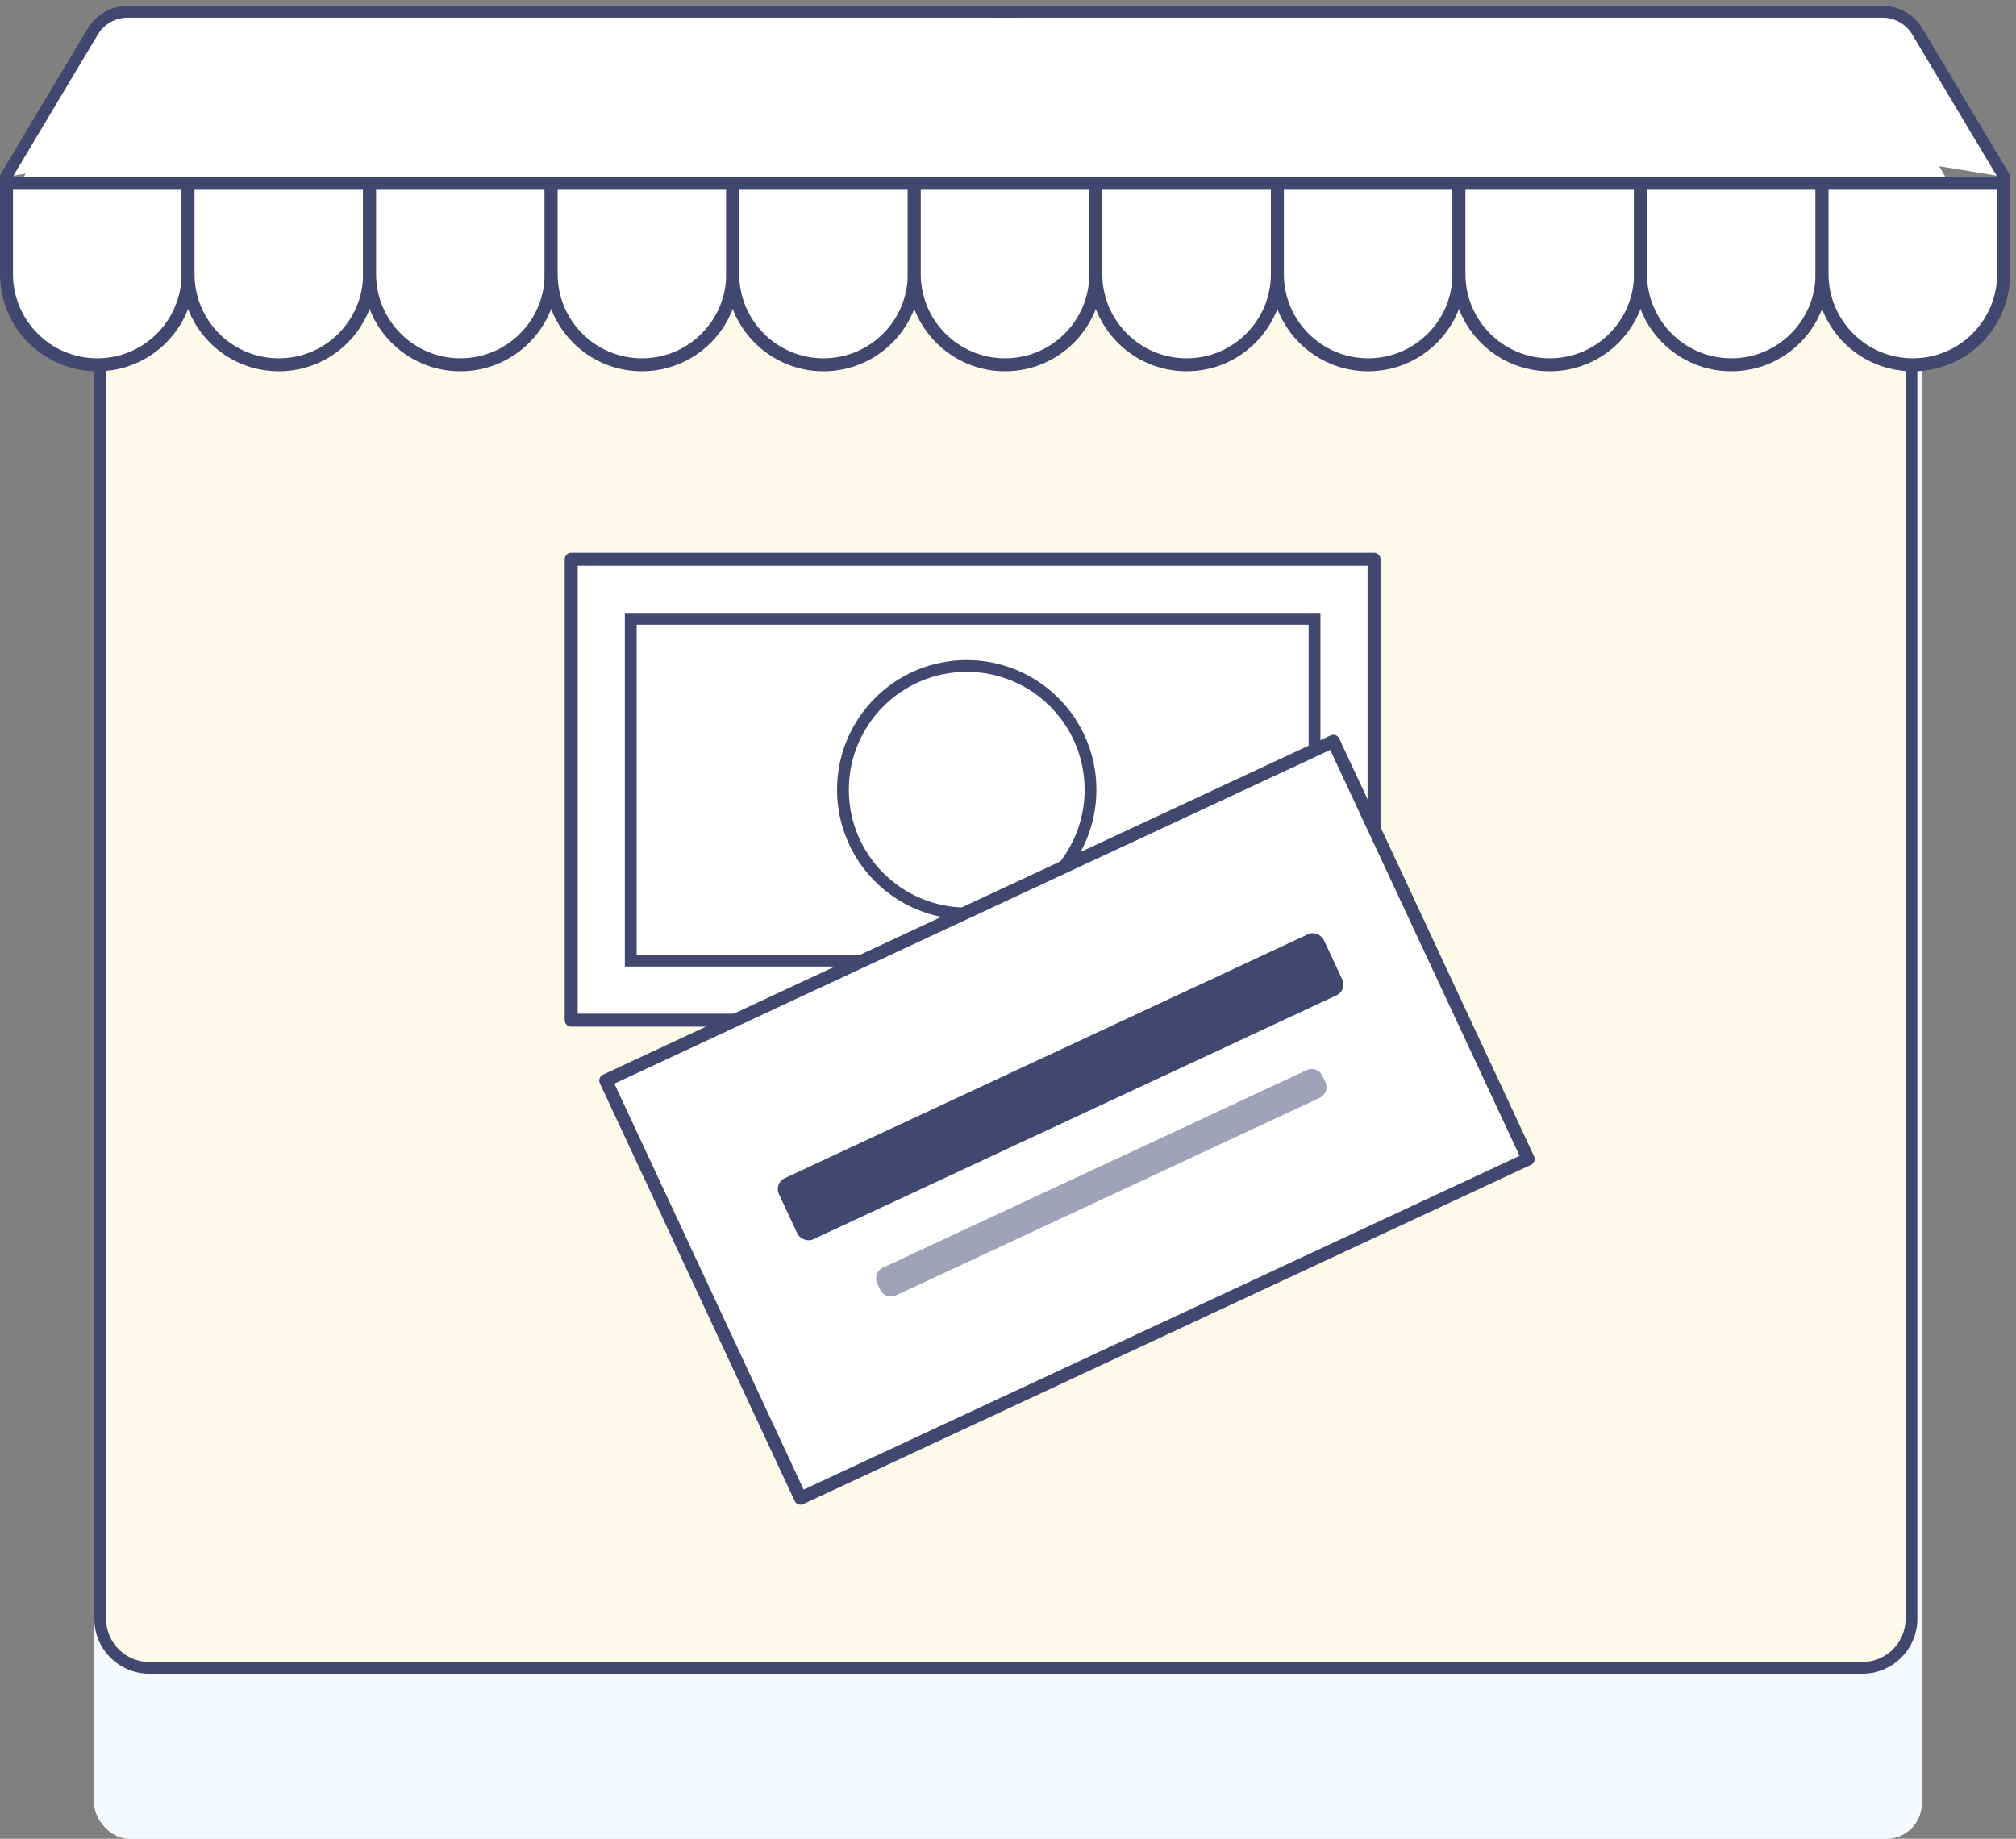 <?xml version="1.0" encoding="UTF-8"?>
<svg width="171px" height="156px" viewBox="0 0 171 156" version="1.1" xmlns="http://www.w3.org/2000/svg" xmlns:xlink="http://www.w3.org/1999/xlink">
    <rect x="0" y="0" width="171" height="156" fill="#808080" stroke="none"/>
    <title>pays cashier</title>
    <g id="Page-1" stroke="none" stroke-width="1" fill="none" fill-rule="evenodd">
        <g id="ALL-Copy" transform="translate(-4354, -16)">
            <g id="voucher-cash-to-store" transform="translate(4354, 17)">
                <g id="redirect-copy-2">
                    <rect id="Rectangle-2-Copy-2" fill="#F6F9FC" x="8" y="0" width="155" height="155" rx="3"></rect>
                    <g id="Group-10">
                        <g id="Body-yellow">
                            <g id="Body">
                                <rect id="Rectangle-2-Copy-2" fill="#F6F9FC" x="8" y="0" width="155" height="155" rx="3"></rect>
                                <polygon id="Rectangle" fill="#FFFFFF" points="11 -6.605827e-14 157 0 165 14 2 14"></polygon>
                                <path d="M84.316,0 L159.675,0 C160.888,-1.13251941e-14 162.013,0.638 162.636,1.68 L170,14 L170,14" id="Border" stroke="#424770" fill="#FFFFFF" stroke-linecap="round" stroke-linejoin="round"></path>
                                <path d="M77.816,0 L153.175,0 C154.388,-1.13251941e-14 155.513,0.638 156.136,1.68 L163.5,14 L163.5,14" id="Border" stroke="#424770" fill="#FFFFFF" stroke-linecap="round" stroke-linejoin="round" transform="translate(82, 7) scale(-1, 1) translate(-82, -7) "></path>
                            </g>
                            <path d="M162.132,14.5 L162.132,136.343 C162.132,137.491 161.666,138.53 160.914,139.282 C160.162,140.035 159.123,140.5 157.975,140.5 L157.975,140.5 L12.657,140.5 C11.509,140.5 10.47,140.035 9.718,139.282 C8.965,138.53 8.5,137.491 8.5,136.343 L8.5,136.343 L8.5,14.5 L162.132,14.5 Z" id="Page" stroke="#424770" fill="#FEFAE9"></path>
                        </g>
                        <g id="Group-17" transform="translate(0, 14)" fill="#FFFFFF" stroke="#424770" stroke-width="1.1">
                            <path d="M15.95,0.55 L15.95,8.25 C15.95,10.376 15.088,12.301 13.695,13.695 C12.301,15.088 10.376,15.95 8.25,15.95 C6.124,15.95 4.199,15.088 2.805,13.695 C1.412,12.301 0.55,10.376 0.55,8.25 L0.55,8.25 L0.55,0.55 L15.95,0.55 Z" id="Rectangle"></path>
                            <path d="M31.35,0.55 L31.35,8.25 C31.35,10.376 30.488,12.301 29.095,13.695 C27.701,15.088 25.776,15.95 23.65,15.95 C21.524,15.95 19.599,15.088 18.205,13.695 C16.812,12.301 15.95,10.376 15.95,8.25 L15.95,8.25 L15.95,0.55 L31.35,0.55 Z" id="Rectangle-Copy"></path>
                            <path d="M46.75,0.55 L46.75,8.25 C46.75,10.376 45.888,12.301 44.495,13.695 C43.101,15.088 41.176,15.95 39.05,15.95 C36.924,15.95 34.999,15.088 33.605,13.695 C32.212,12.301 31.35,10.376 31.35,8.25 L31.35,8.25 L31.35,0.55 L46.75,0.55 Z" id="Rectangle-Copy-2"></path>
                            <path d="M62.15,0.55 L62.15,8.25 C62.15,10.376 61.288,12.301 59.895,13.695 C58.501,15.088 56.576,15.95 54.45,15.95 C52.324,15.95 50.399,15.088 49.005,13.695 C47.612,12.301 46.75,10.376 46.75,8.25 L46.75,8.25 L46.75,0.55 L62.15,0.55 Z" id="Rectangle-Copy-3"></path>
                            <path d="M77.55,0.55 L77.55,8.25 C77.55,10.376 76.688,12.301 75.295,13.695 C73.901,15.088 71.976,15.95 69.85,15.95 C67.724,15.95 65.799,15.088 64.405,13.695 C63.012,12.301 62.15,10.376 62.15,8.25 L62.15,8.25 L62.15,0.55 L77.55,0.55 Z" id="Rectangle-Copy-4"></path>
                            <path d="M92.95,0.55 L92.95,8.25 C92.95,10.376 92.088,12.301 90.695,13.695 C89.301,15.088 87.376,15.95 85.25,15.95 C83.124,15.95 81.199,15.088 79.805,13.695 C78.412,12.301 77.55,10.376 77.55,8.25 L77.55,8.25 L77.55,0.55 L92.95,0.55 Z" id="Rectangle-Copy-5"></path>
                            <path d="M108.35,0.55 L108.35,8.25 C108.35,10.376 107.488,12.301 106.095,13.695 C104.701,15.088 102.776,15.95 100.65,15.95 C98.524,15.95 96.599,15.088 95.205,13.695 C93.812,12.301 92.95,10.376 92.95,8.25 L92.95,8.25 L92.95,0.55 L108.35,0.55 Z" id="Rectangle-Copy-6"></path>
                            <path d="M123.75,0.55 L123.75,8.25 C123.75,10.376 122.888,12.301 121.495,13.695 C120.101,15.088 118.176,15.95 116.05,15.95 C113.924,15.95 111.999,15.088 110.605,13.695 C109.212,12.301 108.35,10.376 108.35,8.25 L108.35,8.25 L108.35,0.55 L123.75,0.55 Z" id="Rectangle-Copy-7"></path>
                            <path d="M139.15,0.55 L139.15,8.25 C139.15,10.376 138.288,12.301 136.895,13.695 C135.501,15.088 133.576,15.95 131.45,15.95 C129.324,15.95 127.399,15.088 126.005,13.695 C124.612,12.301 123.75,10.376 123.75,8.25 L123.75,8.25 L123.75,0.55 L139.15,0.55 Z" id="Rectangle-Copy-8"></path>
                            <path d="M154.55,0.55 L154.55,8.25 C154.55,10.376 153.688,12.301 152.295,13.695 C150.901,15.088 148.976,15.95 146.85,15.95 C144.724,15.95 142.799,15.088 141.405,13.695 C140.012,12.301 139.15,10.376 139.15,8.25 L139.15,8.25 L139.15,0.55 L154.55,0.55 Z" id="Rectangle-Copy-9"></path>
                            <path d="M169.95,0.55 L169.95,8.25 C169.95,10.376 169.088,12.301 167.695,13.695 C166.301,15.088 164.376,15.95 162.25,15.95 C160.124,15.95 158.199,15.088 156.805,13.695 C155.412,12.301 154.55,10.376 154.55,8.25 L154.55,8.25 L154.55,0.55 L169.95,0.55 Z" id="Rectangle-Copy-10"></path>
                        </g>
                    </g>
                </g>
                <g id="Group-19" transform="translate(49, 47)">
                    <g id="Group-22" stroke="#424770">
                        <rect id="Rectangle" stroke-width="1.1" fill="#FFFFFF" stroke-linejoin="round" x="-0.55" y="-0.55" width="68.1" height="39.1"></rect>
                        <circle id="Oval" cx="33" cy="19" r="10.5"></circle>
                        <g id="Rectangle-3" transform="translate(4, 4)">
                            <path d="M58.5,0.5 L58.5,29.5 L0.5,29.5 L0.5,0.5 L58.5,0.5 Z" id="Rectangle"></path>
                        </g>
                    </g>
                    <g id="Group-21" transform="translate(3, 15)">
                        <g id="Group-18" transform="translate(38.5, 32) rotate(-25) translate(-38.5, -32) translate(5, 13)" fill="#FFFFFF" stroke="#424770" stroke-linejoin="round" stroke-width="1.1">
                            <rect id="Rectangle" x="-0.55" y="-0.55" width="68.1" height="39.1"></rect>
                        </g>
                        <g id="Group-6-Copy" transform="translate(40.152, 32.73) rotate(-25) translate(-40.152, -32.73) translate(14.152, 25.73)" fill="#424770">
                            <g id="Group-5" transform="translate(0.006, 0.016)">
                                <rect id="Rectangle-390" x="0" y="0" width="51" height="5.72" rx="1"></rect>
                                <path d="M5.354,10.4 L40.651,10.4 L40.651,10.4 L45.024,10.4 C45.577,10.4 46.024,10.848 46.024,11.4 L46.024,12 C46.024,12.552 45.577,13 45.024,13 L33.843,13 L33.843,13 L5.354,13 C4.801,13 4.354,12.552 4.354,12 L4.354,11.4 C4.354,10.848 4.801,10.4 5.354,10.4 Z" id="Rectangle-390-Copy" opacity="0.5"></path>
                            </g>
                        </g>
                    </g>
                </g>
            </g>
        </g>
    </g>
</svg>